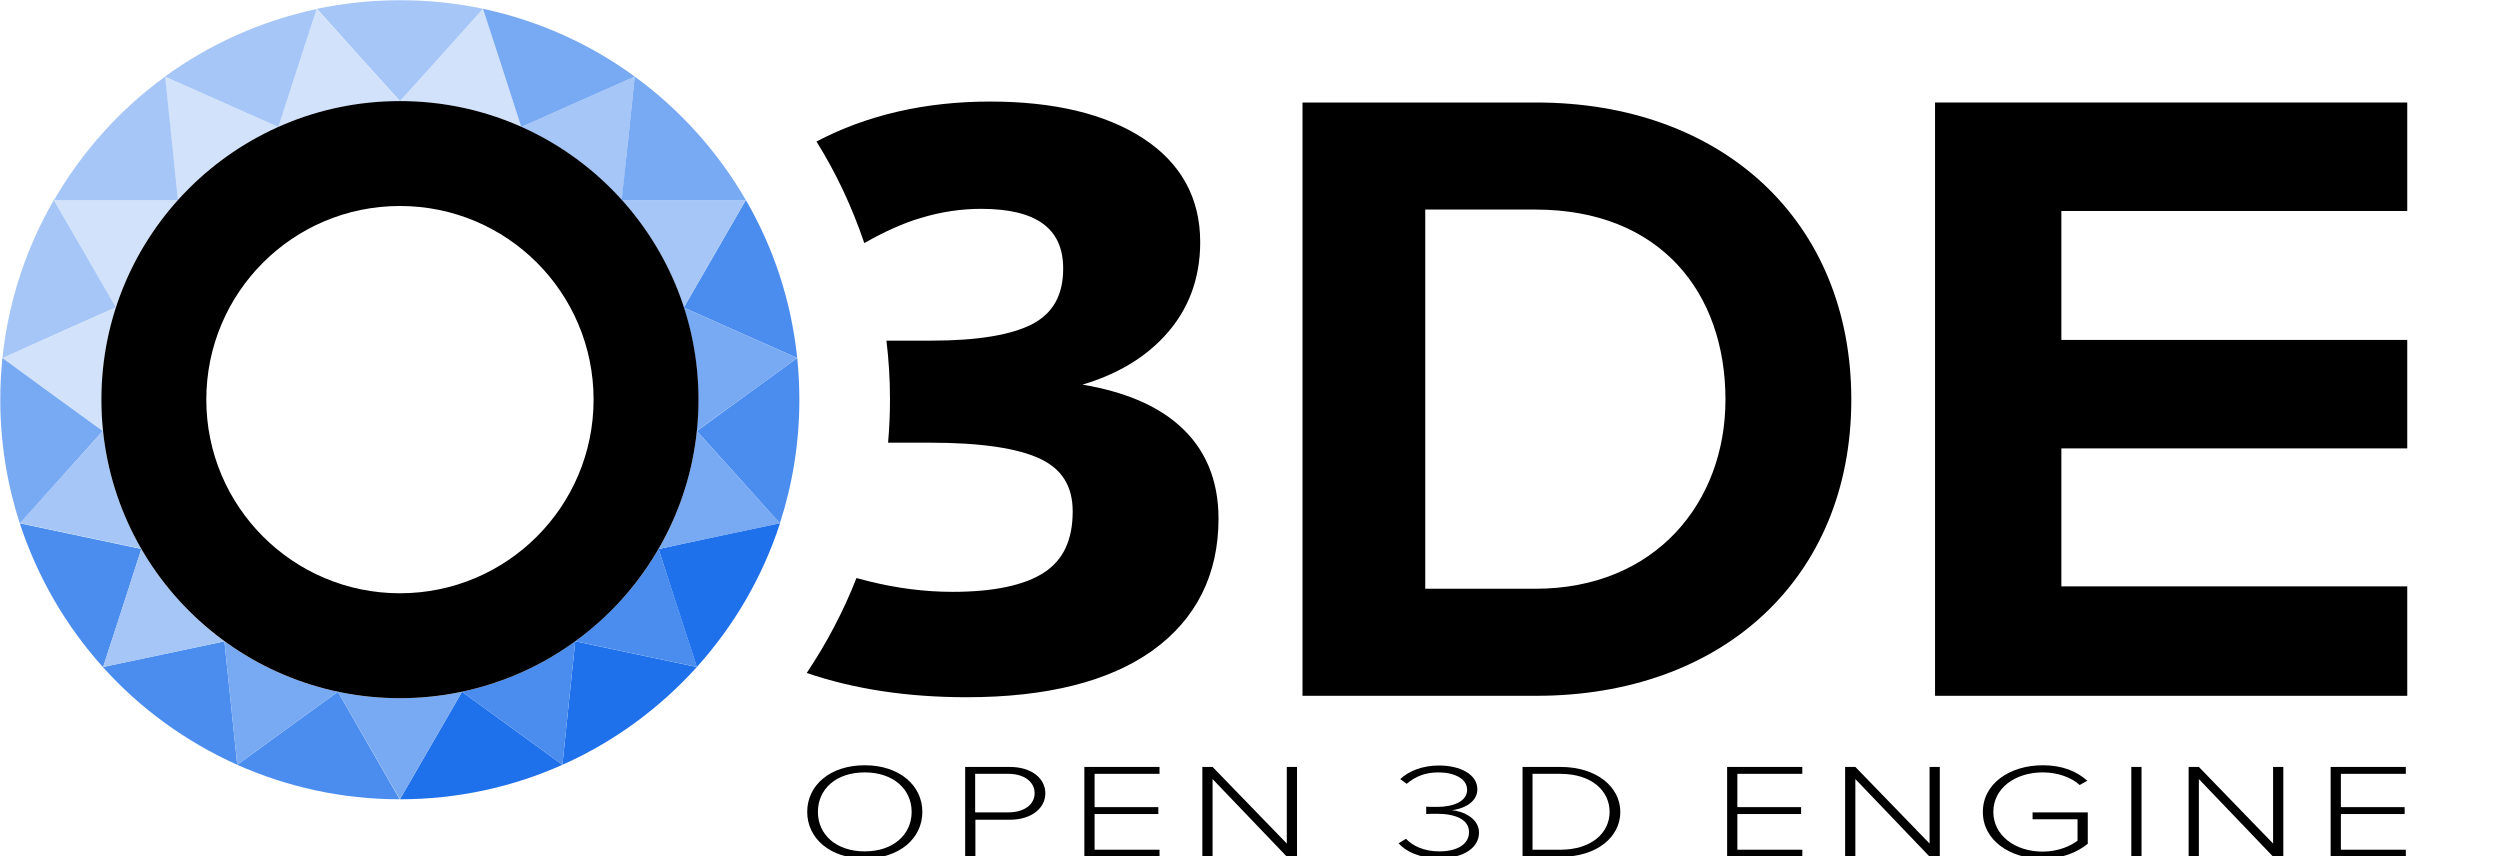 <?xml version="1.0" encoding="UTF-8" standalone="no"?>
<!-- Generator: Adobe Illustrator 26.2.1, SVG Export Plug-In . SVG Version: 6.00 Build 0)  -->

<svg
   version="1.1"
   id="Engine_Logo"
   x="0px"
   y="0px"
   width="289"
   height="99"
   viewBox="0 0 289 99"
   xml:space="preserve"
   sodipodi:docname="o3de_logo.svg"
   inkscape:version="1.2 (dc2aedaf03, 2022-05-15)"
   xmlns:inkscape="http://www.inkscape.org/namespaces/inkscape"
   xmlns:sodipodi="http://sodipodi.sourceforge.net/DTD/sodipodi-0.dtd"
   xmlns="http://www.w3.org/2000/svg"
   xmlns:svg="http://www.w3.org/2000/svg"><defs
   id="defs873" /><sodipodi:namedview
   id="namedview871"
   pagecolor="#ffffff"
   bordercolor="#000000"
   borderopacity="0.25"
   inkscape:showpageshadow="2"
   inkscape:pageopacity="0.0"
   inkscape:pagecheckerboard="0"
   inkscape:deskcolor="#d1d1d1"
   showgrid="false"
   inkscape:zoom="2.8519973"
   inkscape:cx="139.2007"
   inkscape:cy="116.23433"
   inkscape:window-width="1350"
   inkscape:window-height="1230"
   inkscape:window-x="684"
   inkscape:window-y="131"
   inkscape:window-maximized="0"
   inkscape:current-layer="Engine_Logo" />
<style
   type="text/css"
   id="style759">
	.st0{fill:#1E70EB;}
	.st1{fill:#4B8DEF;}
	.st2{fill:#D2E2FB;}
	.st3{fill:#A5C6F7;}
	.st4{fill:#78A9F3;}
</style>
<g
   id="Subtitle"
   transform="matrix(0.275,0,0,0.275,-25.844,-19.115)">
	<path
   d="m 457.5,391.2 c 14.6,0 24.2,8.5 24.2,19.6 0,11.1 -9.6,19.6 -24.2,19.6 -14.6,0 -24.2,-8.5 -24.2,-19.6 0,-11.1 9.5,-19.6 24.2,-19.6 z m 0,3 c -12.1,0 -19.7,7 -19.7,16.6 0,9.5 7.6,16.6 19.7,16.6 12,0 19.7,-7.1 19.7,-16.6 0,-9.6 -7.8,-16.6 -19.7,-16.6 z"
   id="path761" />
	<path
   d="m 499.7,391.9 h 18.7 c 9.6,0 15,5.1 15,11.1 0,6 -5.5,11.1 -15,11.1 H 504 v 15.7 h -4.3 z m 18.2,2.9 h -14 V 411 h 14 c 6.6,0 11,-3.3 11,-8.1 0,-4.7 -4.4,-8.1 -11,-8.1 z"
   id="path763" />
	<path
   d="m 549.8,391.9 h 31.6 v 2.9 h -27.3 v 14 h 26.8 v 2.9 h -26.8 v 15 h 27.3 v 2.9 h -31.6 z"
   id="path765" />
	<path
   d="m 603.7,397 v 32.7 h -4.3 v -37.8 h 4.3 l 31.2,32.2 v -32.2 h 4.3 v 37.8 H 635 Z"
   id="path767" />
	<path
   d="m 685,422.1 c 2.8,3 7.6,5.3 14,5.3 7.7,0 12.5,-3.1 12.5,-8.1 0,-5.4 -5.9,-7.7 -13.4,-7.7 -2,0 -3.9,0 -4.6,0.1 v -3.1 c 0.7,0.1 2.6,0.1 4.6,0.1 6.6,0 12.6,-2.2 12.6,-7.2 0,-4.7 -5.5,-7.3 -12,-7.3 -5.7,0 -9.7,1.7 -13.4,4.8 l -2.7,-2 c 3.4,-3.2 9,-5.7 16.3,-5.7 8.7,0 16.1,3.6 16.1,10 0,5.8 -6.4,8.3 -10.7,8.8 4.3,0.3 11.4,3.2 11.4,9.4 0,6.2 -6.2,10.8 -16.8,10.8 -8.1,0 -14.1,-2.9 -17,-6.3 z"
   id="path769" />
	<path
   d="m 734,391.9 h 15.9 c 15.5,0 25.2,8.6 25.2,18.9 0,10.5 -9.7,18.9 -25.2,18.9 H 734 Z m 15.9,34.8 c 13.1,0 20.7,-7.1 20.7,-15.9 0,-8.8 -7.5,-16 -20.7,-16 h -11.7 v 31.9 z"
   id="path771" />
	<path
   d="m 820,391.9 h 31.6 v 2.9 h -27.3 v 14 h 26.8 v 2.9 h -26.8 v 15 h 27.3 v 2.9 H 820 Z"
   id="path773" />
	<path
   d="m 873.9,397 v 32.7 h -4.3 v -37.8 h 4.3 l 31.2,32.2 v -32.2 h 4.3 v 37.8 h -4.2 z"
   id="path775" />
	<path
   d="m 952.7,391.2 c 8.2,0 14.2,2.5 18.7,6.5 l -3.2,1.8 c -3.5,-3.2 -9.2,-5.3 -15.5,-5.3 -11.7,0 -20.8,6.7 -20.8,16.6 0,9.8 9,16.7 20.8,16.7 6.6,0 11.9,-2.5 14.6,-4.6 v -9 H 948.4 V 411 h 23.2 v 13.2 c -4.5,3.7 -11.1,6.3 -18.9,6.3 -14,0 -25.2,-7.9 -25.2,-19.6 -0.1,-11.8 11.1,-19.7 25.2,-19.7 z"
   id="path777" />
	<path
   d="m 989.9,391.9 h 4.3 v 37.8 h -4.3 z"
   id="path779" />
	<path
   d="m 1018.3,397 v 32.7 h -4.3 v -37.8 h 4.3 l 31.2,32.2 v -32.2 h 4.3 v 37.8 h -4.2 z"
   id="path781" />
	<path
   d="m 1073.7,391.9 h 31.6 v 2.9 H 1078 v 14 h 26.8 v 2.9 H 1078 v 15 h 27.3 v 2.9 h -31.6 z"
   id="path783" />
</g>
<g
   id="Gem"
   transform="matrix(0.275,0,0,0.275,-25.844,-19.115)">
	<g
   id="g856">
		<g
   id="g792">
			<path
   class="st0"
   d="m 370.8,300.3 8,24.7 8.1,24.9 c 15.6,-17.3 27.6,-37.8 35,-60.5 l -25.6,5.4 z"
   id="path786" />
			<path
   class="st0"
   d="m 288.2,360.3 -13,22.5 -13.1,22.7 c 24.3,0 47.5,-5.2 68.3,-14.5 l -21.2,-15.4 z"
   id="path788" />
			<path
   class="st0"
   d="m 335.8,339.1 -2.7,25.9 -2.7,26 c 21.6,-9.6 40.8,-23.7 56.5,-41.1 l -25.6,-5.4 z"
   id="path790" />
		</g>
		<g
   id="g808">
			<path
   class="st1"
   d="m 153.4,300.3 -25.5,-5.4 -25.6,-5.4 c 7.4,22.6 19.4,43.2 35,60.5 l 8.1,-24.9 z"
   id="path794" />
			<path
   class="st1"
   d="m 386.9,250.7 17.4,19.3 17.5,19.5 c 5.3,-16.3 8.2,-33.8 8.2,-51.9 0,-5.9 -0.3,-11.8 -0.9,-17.6 l -21.2,15.4 z"
   id="path796" />
			<path
   class="st1"
   d="m 381.4,198.8 23.8,10.6 23.9,10.6 c -2.5,-24 -10,-46.5 -21.6,-66.4 l -13.1,22.7 z"
   id="path798" />
			<path
   class="st1"
   d="m 188.3,339.1 -25.5,5.4 -25.6,5.4 c 15.6,17.4 34.9,31.4 56.5,41.1 L 191,365 Z"
   id="path800" />
			<path
   class="st1"
   d="m 236,360.3 -21.1,15.3 -21.2,15.4 c 20.9,9.3 44,14.5 68.3,14.5 v 0 l -13,-22.6 z"
   id="path802" />
			<path
   class="st1"
   d="m 288.2,360.3 v 0 l 21,15.3 21.2,15.4 2.7,-26 2.7,-25.9 v 0 c -14,10.1 -30.1,17.5 -47.6,21.2 z"
   id="path804" />
			<path
   class="st1"
   d="m 370.8,300.3 v 0 C 362,315.5 350,328.7 335.9,339 v 0.1 l 25.5,5.4 25.6,5.4 v 0 L 378.9,325 Z"
   id="path806" />
		</g>
		<g
   id="g820">
			<path
   class="st2"
   d="m 313.1,122.9 v 0 L 305.1,98.1 297,73.2 279.5,92.6 262.1,112 v 0 c 18.2,0.1 35.4,3.9 51,10.9 z"
   id="path810" />
			<path
   class="st2"
   d="m 262,112.1 v 0 L 244.6,92.7 227.1,73.3 219,98.2 l -8,24.7 v 0 c 15.6,-6.9 32.9,-10.8 51,-10.8 z"
   id="path812" />
			<path
   class="st2"
   d="m 168.8,153.6 v 0 c 11.7,-13 26.1,-23.5 42.2,-30.7 v 0 l -23.8,-10.6 -23.9,-10.6 v 0 l 2.7,26 z"
   id="path814" />
			<path
   class="st2"
   d="m 168.8,153.6 v 0 l -26,-0.1 h -26.2 l 13.1,22.7 13,22.5 v 0 c 5.5,-16.9 14.5,-32.2 26.1,-45.1 z"
   id="path816" />
			<path
   class="st2"
   d="m 95,220 21.2,15.4 21.1,15.3 v 0 c -0.4,-4.3 -0.7,-8.7 -0.7,-13.1 0,-13.5 2.2,-26.6 6.1,-38.8 v 0 l -23.8,10.6 z"
   id="path818" />
		</g>
		<g
   id="g838">
			<path
   class="st3"
   d="m 168.8,153.6 v 0 0 l -2.7,-25.9 -2.7,-26 c -19,13.8 -34.9,31.5 -46.7,51.9 h 26.2 z"
   id="path822" />
			<path
   class="st3"
   d="m 118.9,209.3 23.8,-10.6 v 0 0 l -13,-22.5 -13.1,-22.6 C 105.1,173.5 97.5,196 95,220 Z"
   id="path824" />
			<path
   class="st3"
   d="m 211,122.9 8,-24.7 8.1,-24.9 c -23.4,5 -45.1,14.8 -63.8,28.4 l 23.9,10.6 z"
   id="path826" />
			<path
   class="st3"
   d="M 262.1,112 279.5,92.7 297,73.2 c -11.3,-2.4 -22.9,-3.6 -34.9,-3.6 -12,0 -23.7,1.3 -34.9,3.6 l 17.5,19.5 z"
   id="path828" />
			<path
   class="st3"
   d="m 381.4,198.8 v 0 l 13,-22.5 13.1,-22.7 h -26.2 -26 v 0.1 c 11.7,12.8 20.6,28.2 26.1,45.1 z"
   id="path830" />
			<path
   class="st3"
   d="m 313.1,122.9 v 0 c 16.1,7.2 30.5,17.7 42.2,30.7 h 0.1 l 2.7,-25.9 2.7,-26 v 0 l -23.9,10.6 z"
   id="path832" />
			<path
   class="st3"
   d="m 137.3,250.7 v 0 l -17.5,19.3 -17.5,19.4 25.6,5.4 25.5,5.4 v 0 c -8.6,-14.8 -14.3,-31.6 -16.1,-49.5 z"
   id="path834" />
			<path
   class="st3"
   d="m 188.3,339.1 v 0 c -14.2,-10.4 -26.1,-23.6 -34.9,-38.8 v 0 l -8,24.7 -8.1,24.9 v 0 l 25.6,-5.4 z"
   id="path836" />
		</g>
		<g
   id="g854">
			<path
   class="st4"
   d="M 137.2,250.7 116.1,235.4 95,220 c -0.6,5.8 -0.9,11.6 -0.9,17.6 0,18.1 2.9,35.6 8.2,51.9 L 119.8,270 Z"
   id="path840" />
			<path
   class="st4"
   d="m 355.3,153.6 h 26 26.2 c -11.8,-20.4 -27.8,-38.1 -46.7,-51.9 l -2.7,26 z"
   id="path842" />
			<path
   class="st4"
   d="m 313.1,122.9 23.8,-10.6 23.9,-10.6 C 342.1,88 320.4,78.2 297,73.2 l 8.1,24.9 z"
   id="path844" />
			<path
   class="st4"
   d="m 288.2,360.3 v 0 c -8.4,1.8 -17.2,2.7 -26.1,2.7 -8.9,0 -17.7,-0.9 -26.1,-2.7 v 0 l 13,22.5 13.1,22.7 13.1,-22.7 z"
   id="path846" />
			<path
   class="st4"
   d="m 370.8,300.3 v 0 l 25.5,-5.4 25.6,-5.4 -17.6,-19.5 -17.4,-19.3 v 0 c -1.9,17.9 -7.5,34.7 -16.1,49.6 z"
   id="path848" />
			<path
   class="st4"
   d="m 387.5,237.6 c 0,4.4 -0.2,8.8 -0.7,13.1 v 0 l 21.1,-15.3 21.2,-15.4 v 0 l -23.9,-10.6 -23.8,-10.6 v 0 c 4,12.2 6.1,25.2 6.1,38.8 z"
   id="path850" />
			<path
   class="st4"
   d="m 188.3,339.1 v 0 l 2.7,25.9 2.7,26 21.2,-15.4 21.1,-15.3 v 0 c -17.5,-3.7 -33.7,-11.1 -47.7,-21.2 z"
   id="path852" />
		</g>
	</g>
</g>
<g
   id="Letters"
   transform="matrix(0.275,0,0,0.275,-25.844,-19.115)">
	<path
   d="m 641.5,112.6 h 98.3 c 78.1,0 132.4,49.7 132.4,124.9 0,75.2 -54.3,124.5 -132.4,124.5 H 641.5 Z M 739.4,317 c 50.5,0 79.9,-36.3 79.9,-79.5 0,-45.1 -27.5,-79.9 -79.9,-79.9 H 693.1 V 317 Z"
   id="path859" />
	<g
   id="g863">
		<path
   d="m 907.4,112.6 h 198.5 v 45.6 H 960.5 v 54.2 h 145.4 V 258 H 960.5 v 58 h 145.4 v 46 H 907.4 Z"
   id="path861" />
	</g>
	<path
   d="m 589.5,248.2 c -9.5,-8.4 -23.1,-14.1 -40.5,-17 14.4,-4.3 25.9,-11.1 34.4,-20.3 10.1,-10.8 15.1,-24.2 15.1,-39.6 0,-18.6 -8.1,-33.3 -24.1,-43.7 -15.7,-10.2 -37.3,-15.4 -64.2,-15.4 -27.4,0 -51.9,5.7 -73,16.8 8.3,13.3 15,27.6 20.1,42.7 8.6,-4.9 16.6,-8.5 23.9,-10.6 8.5,-2.6 17,-3.8 25.2,-3.8 23.2,0 34.5,8.2 34.5,25.1 0,11.1 -4.2,18.6 -12.7,23.2 -8.9,4.7 -23.2,7.1 -42.7,7.1 h -18.9 c 1,8.1 1.5,16.4 1.5,24.8 0,6.1 -0.3,12.2 -0.8,18.1 h 17.8 c 21.2,0 36.7,2.3 46.2,6.8 9.2,4.4 13.6,11.6 13.6,22.1 0,11.9 -3.9,20.3 -11.9,25.6 -8.2,5.4 -21.2,8.2 -38.6,8.2 -11.5,0 -23.3,-1.5 -35,-4.4 -1.8,-0.5 -3.6,-0.9 -5.4,-1.4 -5.5,14.1 -12.6,27.5 -20.9,39.9 19.9,6.8 42.4,10.2 67.2,10.2 33.6,0 59.9,-6.6 78.1,-19.6 18.4,-13.2 27.8,-31.9 27.8,-55.5 0,-16.3 -5.6,-29.6 -16.7,-39.3 z"
   id="path865" />
	<path
   d="m 262.1,112 c -69.3,0 -125.5,56.2 -125.5,125.5 0,69.3 56.2,125.5 125.5,125.5 69.3,0 125.5,-56.2 125.5,-125.5 C 387.6,168.2 331.4,112 262.1,112 Z m 0,206.9 c -44.9,0 -81.4,-36.4 -81.4,-81.4 0,-45 36.4,-81.4 81.4,-81.4 45,0 81.4,36.4 81.4,81.4 0,45 -36.5,81.4 -81.4,81.4 z"
   id="path867" />
</g>
</svg>
